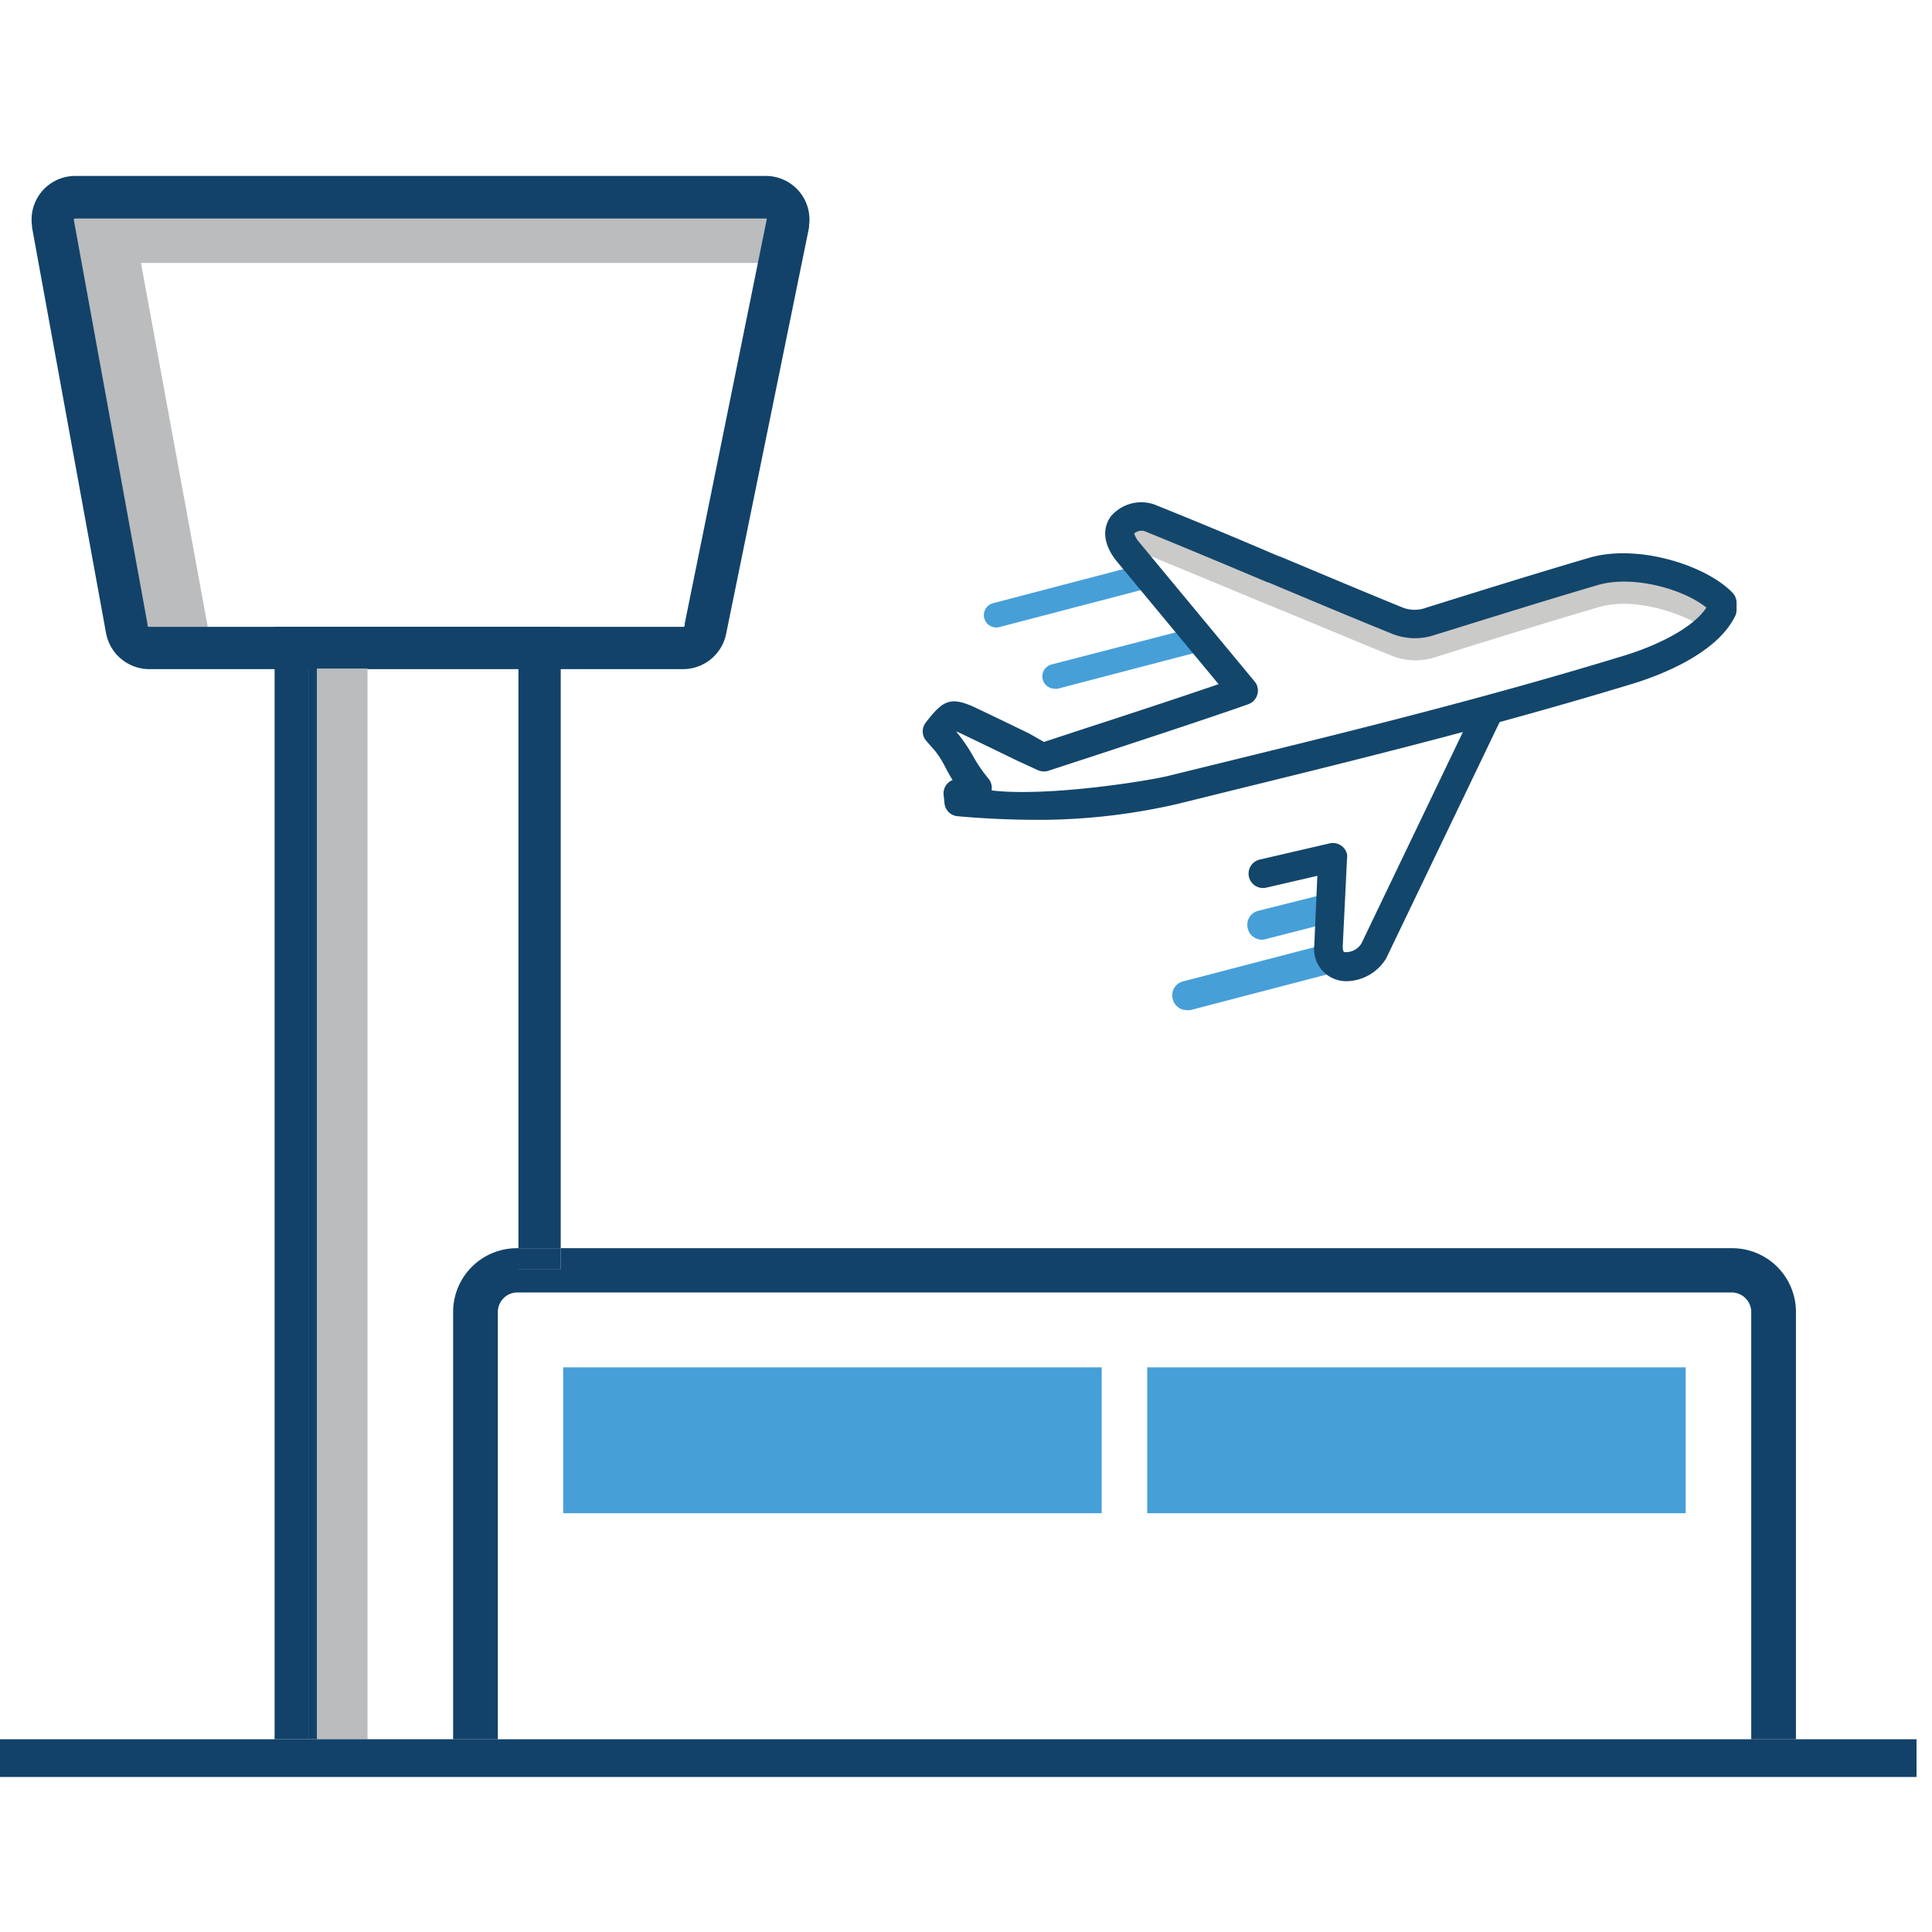 <svg id="Layer_1" data-name="Layer 1" xmlns="http://www.w3.org/2000/svg" viewBox="0 0 216 216"><defs><style>.cls-1{fill:#babcbe;}.cls-2{fill:#124269;}.cls-3{fill:none;}.cls-4{fill:#479fd8;}.cls-5{fill:#13466b;}.cls-6{fill:#cacac9;}</style></defs><path class="cls-1" d="M23.76,73l-8-43.6H87.54a4.18,4.18,0,0,0,1,1,13.27,13.27,0,0,0,.81-2.84c.07-.8-1-3.23-1.13-4l-81.9-.19L16,73.35c1.59-.08,6.74.11,8.32,0A4,4,0,0,0,23.76,73Z"/><path class="cls-2" d="M76.39,74.81H16.67a4.93,4.93,0,0,1-4.81-4L3.58,25.41l0-.17A4.88,4.88,0,0,1,8.4,19.67H85.61a4.88,4.88,0,0,1,4.84,5.57l0,.2L81.19,70.83A4.92,4.92,0,0,1,76.39,74.81ZM8.24,24.51l8.25,45.26,0,.17a.16.16,0,0,0,.16.14H76.39a.16.16,0,0,0,.16-.14l0-.21,9.18-45.24,0,0a.14.14,0,0,0-.12-.06H8.4a.14.14,0,0,0-.12.06A.21.21,0,0,0,8.24,24.51Z"/><path class="cls-3" d="M50.62,194.45V146.68a7.13,7.13,0,0,1,7.13-7.13H58V74.74H41.09V194.45Z"/><path class="cls-3" d="M195.79,146.68a2.19,2.19,0,0,0-2.18-2.18H57.75a2.18,2.18,0,0,0-2.17,2.18v47.77H195.79Z"/><rect class="cls-1" x="35.43" y="74.74" width="5.66" height="119.71"/><polygon class="cls-2" points="34.48 73.55 41.09 73.55 41.09 74.74 57.96 74.74 57.96 139.54 62.69 139.54 62.69 70.07 30.7 70.07 30.7 194.45 34.48 194.45 34.48 73.55"/><polygon class="cls-2" points="35.43 74.74 41.09 74.74 41.09 73.55 34.48 73.55 34.48 194.45 35.43 194.45 35.43 74.74"/><path class="cls-2" d="M58,141.88v-2.33h-.21a7.13,7.13,0,0,0-7.13,7.13v47.77h5V146.68a2.18,2.18,0,0,1,2.17-2.18H193.61a2.19,2.19,0,0,1,2.18,2.18v47.77h5V146.68a7.13,7.13,0,0,0-7.13-7.13H62.69v2.33Z"/><rect class="cls-2" x="57.96" y="139.55" width="4.73" height="2.33"/><rect class="cls-2" x="41.09" y="194.45" width="9.53" height="0.09"/><rect class="cls-2" x="35.43" y="194.45" width="5.66" height="0.09"/><polygon class="cls-2" points="200.74 194.45 195.79 194.45 55.58 194.45 50.62 194.45 50.62 194.48 41.09 194.48 35.43 194.48 35.43 194.45 34.48 194.45 30.7 194.45 -0.6 194.45 -0.6 198.67 214.27 198.67 214.27 194.45 200.74 194.45"/><rect class="cls-4" x="62.97" y="152.87" width="60.2" height="16.31"/><rect class="cls-4" x="128.26" y="152.87" width="60.2" height="16.31"/><path class="cls-4" d="M111.36,69.68a.9.9,0,0,1-.23-1.78L127,63.76a.91.91,0,0,1,.46,1.76h0l-15.84,4.13Z"/><path class="cls-4" d="M111.36,70.15h0a1.38,1.38,0,0,1-.35-2.71l15.84-4.14a1.38,1.38,0,0,1,1.68,1,1.37,1.37,0,0,1-1,1.68l-15.84,4.14A1.39,1.39,0,0,1,111.36,70.15Zm15.84-5.94h-.11l-15.84,4.14a.43.43,0,0,0-.32.42.42.42,0,0,0,.12.3.43.43,0,0,0,.42.11l15.84-4.13a.43.43,0,0,0-.11-.85Z"/><path class="cls-4" d="M117.67,74.78a.91.91,0,1,0,.46,1.76L134,72.4l.15-.05-1.26-1.53Z"/><path class="cls-4" d="M117.9,77a1.38,1.38,0,0,1-.35-2.71l15.48-4,1.84,2.22-.55.26a.92.92,0,0,1-.23.09L118.25,77A1.45,1.45,0,0,1,117.9,77Zm14.78-5.69-14.89,3.89a.44.44,0,0,0-.31.53.41.41,0,0,0,.2.26.42.42,0,0,0,.33,0l15.28-4Z"/><path class="cls-4" d="M149.31,107.93a2.36,2.36,0,0,1-.08-.69l.09-1.59-.69-.06a1.56,1.56,0,0,0-.52,0l-15.84,4.13a1.6,1.6,0,0,0-1.15,2,1.6,1.6,0,0,0,1.56,1.21,1.48,1.48,0,0,0,.41,0l16.4-4.28Z"/><path class="cls-4" d="M140.67,101.83a1.61,1.61,0,0,0-1.16,2,1.55,1.55,0,0,0,.75,1,1.58,1.58,0,0,0,.81.23,1.4,1.4,0,0,0,.41-.06l7.81-2,.21-3.39Z"/><path class="cls-5" d="M167.69,79.84a1.56,1.56,0,0,0-.73-1,1.61,1.61,0,0,0-1.23-.18,1.59,1.59,0,0,0-1,.73l-12.53,26.11a2.06,2.06,0,0,1-1.87.95c-.18,0-.21-.4-.21-.66l.48-9.83a1.75,1.75,0,0,0,0-.46,1.62,1.62,0,0,0-1.94-1.21l-7.82,1.81a1.61,1.61,0,1,0,.73,3.14l5.71-1.32-.34,7.75a3.6,3.6,0,0,0,2.57,3.89,3.76,3.76,0,0,0,1.06.14h0a5.29,5.29,0,0,0,4.41-2.56L167.53,81A1.57,1.57,0,0,0,167.69,79.84Z"/><path class="cls-6" d="M158.24,73.83a7.26,7.26,0,0,1-2.79-.58c-4.32-1.75-9.65-4-14.8-6.1-5.41-2.25-11-4.57-15.52-6.4l1.36-3.36C131,59.23,136.62,61.55,142,63.8c5.14,2.14,10.46,4.34,14.78,6.1a3.57,3.57,0,0,0,2.76.06c.13,0,10.15-3.2,18.15-5.56,5.42-1.6,11.92.84,14.74,2.74l-2,3c-2.37-1.6-7.73-3.43-11.69-2.26-8,2.35-17.95,5.49-18.05,5.52A7.36,7.36,0,0,1,158.24,73.83Z"/><path class="cls-5" d="M193.68,66.25c-3-3.09-10.62-5.47-16-3.89-8,2.35-18,5.52-18.17,5.56a3.71,3.71,0,0,1-2.87-.07c-4.38-1.78-9-3.74-13.55-5.64l-.07,0c-4.65-2-9.46-4-13.94-5.8a4.45,4.45,0,0,0-4.9,1.34c-.48.65-1.38,2.45.67,5l11.39,13.74c-4.15,1.42-9.12,3.06-14,4.65l-.63.2-4.89,1.61L115.05,82c-1.92-.93-3.9-1.89-5.86-2.82-2.93-1.39-3.74-.91-5.68,1.59a1.61,1.61,0,0,0,0,2l1.09,1.25a10.88,10.88,0,0,1,1.12,1.82c.25.47.51.94.78,1.37a1.6,1.6,0,0,0-1,1.68l.09.84A1.61,1.61,0,0,0,107,91.25a100.6,100.6,0,0,0,10.29.4,69.54,69.54,0,0,0,14.19-1.73l7.21-1.78c13.32-3.27,28.41-7,43.89-11.71,2.74-.84,9.32-3.25,11.41-7.55a1.53,1.53,0,0,0,.16-.7v-.8A1.63,1.63,0,0,0,193.68,66.25ZM110.47,87a16.44,16.44,0,0,1-1.69-2.48,18.44,18.44,0,0,0-1.69-2.5l-.2-.23v0a5.07,5.07,0,0,1,.86.37l0,0c1.94.92,3.92,1.88,5.82,2.81L116,86.09a1.66,1.66,0,0,0,1.22.08l6.12-2c5.73-1.89,11.65-3.83,16.21-5.43a1.89,1.89,0,0,0,.5-.28,1.68,1.68,0,0,0,.58-1.1,1.58,1.58,0,0,0-.37-1.18L127.38,60.64a2.52,2.52,0,0,1-.57-1,1.27,1.27,0,0,1,1.12-.27c4.45,1.81,9.24,3.82,13.87,5.77l.07,0c4.53,1.9,9.22,3.88,13.58,5.64a6.88,6.88,0,0,0,5.12.15c.1,0,10.08-3.17,18.06-5.52,3.85-1.13,9.5.39,12.15,2.52-1.55,2.35-5.69,4.3-9.17,5.36-15.38,4.71-30.43,8.41-43.72,11.67l-7.21,1.77c-2.43.61-13.7,2.38-19.82,1.64A1.63,1.63,0,0,0,110.47,87Zm-.93,2Z"/></svg>